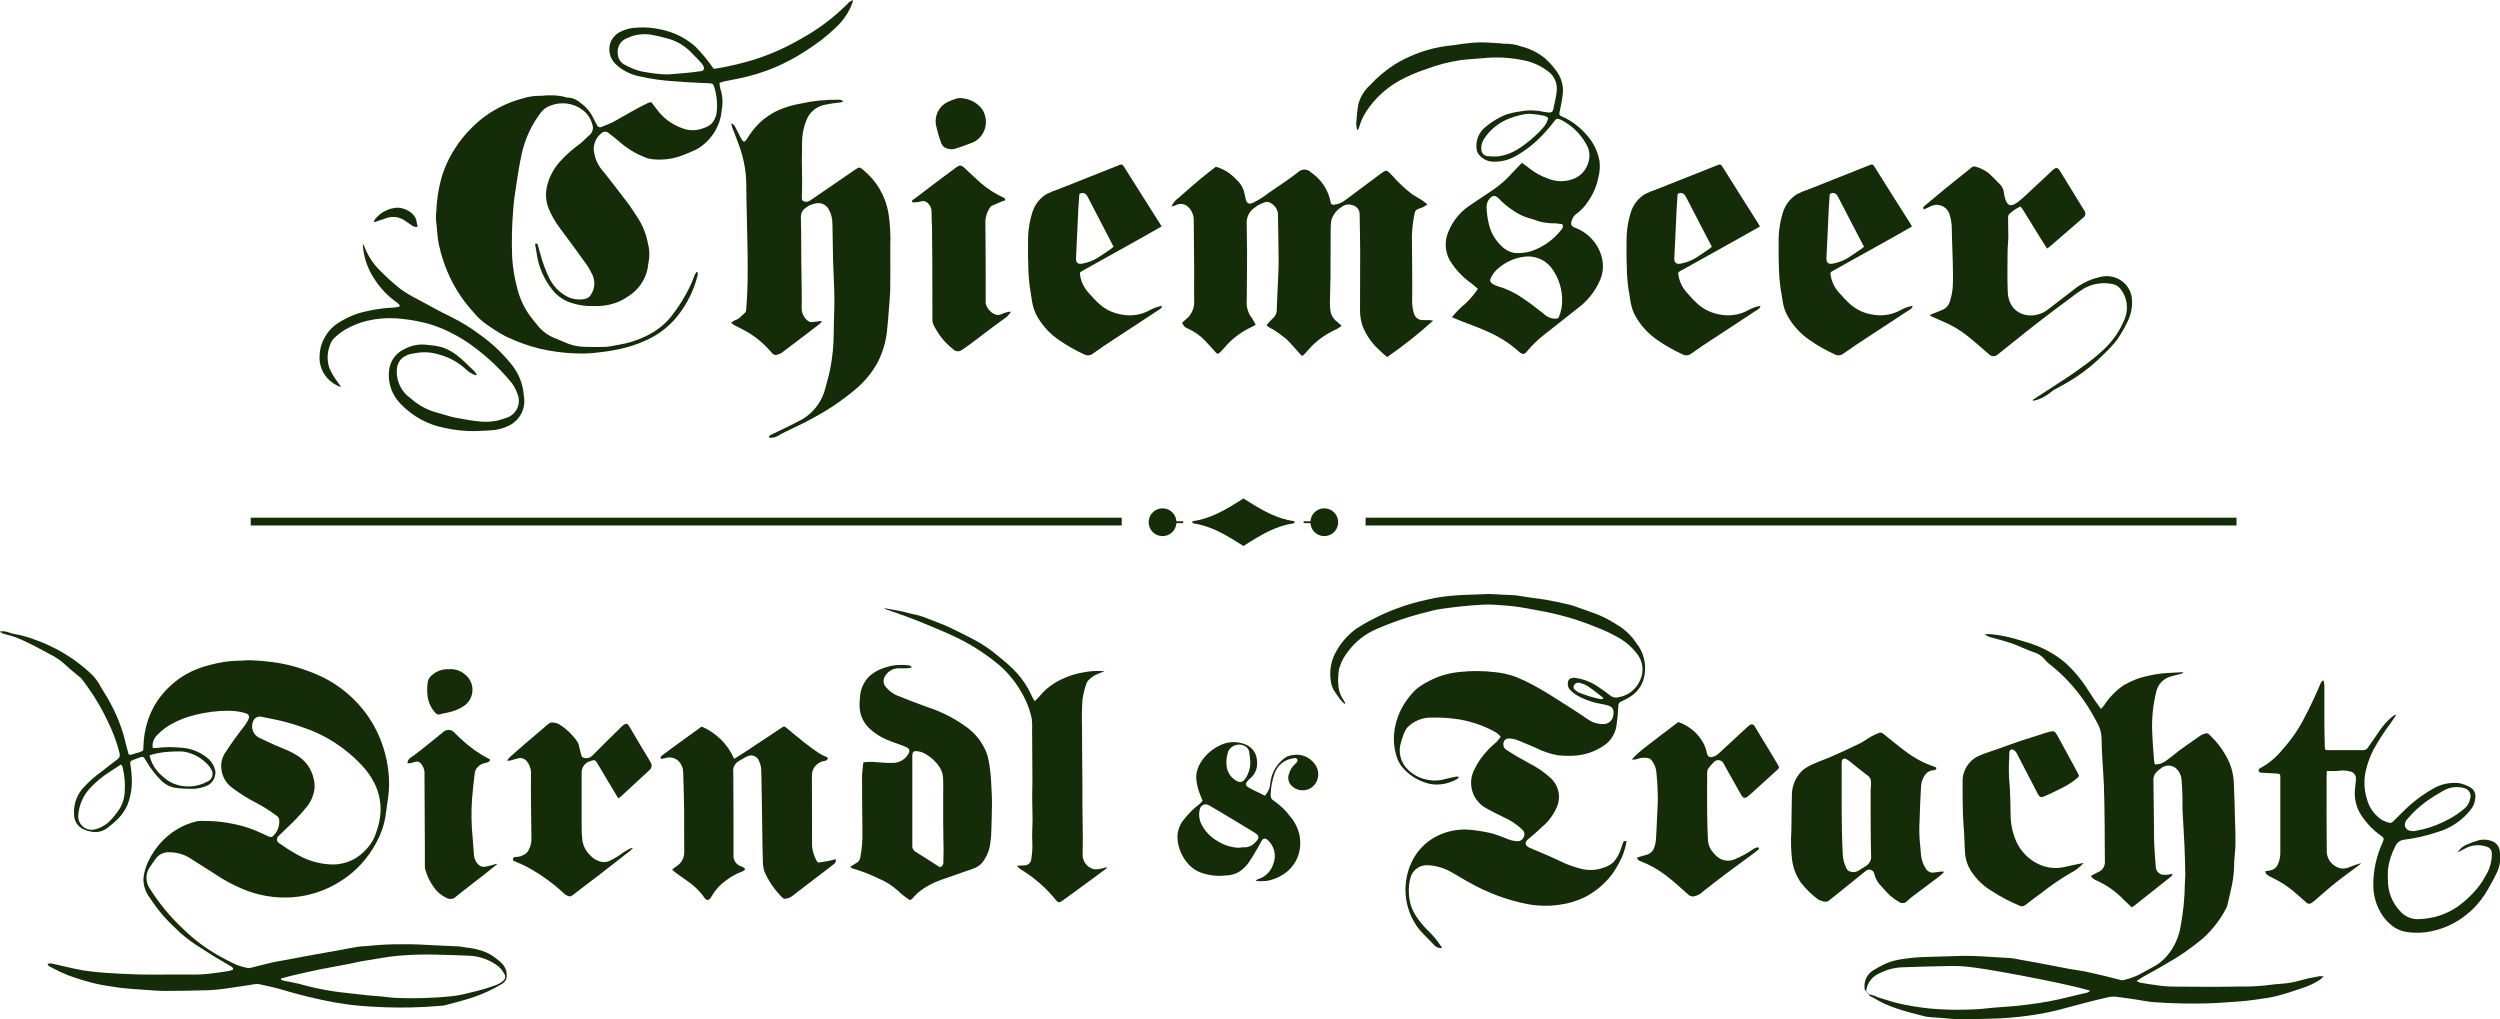 <?xml version="1.0" encoding="UTF-8"?>
<svg id="Ebene_1" xmlns="http://www.w3.org/2000/svg" version="1.1" viewBox="0 0 332.64 135.62">
  <!-- Generator: Adobe Illustrator 29.6.1, SVG Export Plug-In . SVG Version: 2.1.1 Build 9)  -->
  <defs>
    <style>
      .st0, .st1 {
        fill: #142d08;
      }

      .st1 {
        fill-rule: evenodd;
      }
    </style>
  </defs>
  <g id="Gruppe_80">
    <g id="Gruppe_3">
      <path id="Pfad_29" class="st0" d="M89.45,115.73c.18.15.32.29.47.4.48.35.97.68,1.45,1.03.81.54,1.54,1.21,2.14,1.98.09.12.17.26.27.38.11.2.37.28.57.16.07-.04.13-.1.16-.16.12-.15.22-.31.31-.48.47-.77,1.11-1.44,1.86-1.95.61-.47,1.29-.84,2.01-1.1.08-.03.16-.06.24-.11.26-.17.26-.3,0-.46-.07-.05-.15-.09-.24-.12-.72-.19-1.19-.89-1.09-1.63,0-3.62,0-7.23-.03-10.85-.12-.65.21-1.29.79-1.59.36-.18.68-.43,1.04-.57.53-.3,1.21-.11,1.51.42.04.06.06.13.09.2.16.33.25.68.28,1.04.05.88.04,1.78.06,2.66.02,1.27.04,2.55.06,3.82.02.9.03,1.81.04,2.71.02,1.15.03,2.3.08,3.45.02.38.1.76.24,1.12.57,1.26,1.36,2.39,2.35,3.36.09.1.22.16.36.15.33-.04.64-.15.91-.34.54-.44,1.11-.85,1.66-1.28,1.29-.98,2.58-1.96,3.86-2.95.25-.14.37-.43.3-.71-.35.09-.68.19-1.01.25-.37.08-.75.12-1.13.19-.16.05-.33-.04-.39-.19-.34-.61-.55-1.28-.62-1.97,0-3.16,0-6.33-.02-9.48,0-.5.2-.97.57-1.3.29-.31.67-.51,1.09-.56.23-.04.5-.1.42-.48-.37-.14-.72-.3-1.06-.5-.71-.47-1.4-.98-2.07-1.51-.77-.6-1.51-1.24-2.26-1.85-.38-.31-.39-.31-.8-.03-1.64,1.08-3.28,2.17-4.92,3.26-.41.27-.84.53-1.32.83-.83-1.93-2.38-3.47-4.32-4.3-1.35.98-2.68,1.94-4,2.9-.42.31-.84.63-1.26.94-.15.11-.3.24-.13.47.17-.04.34-.08.51-.1.69-.25,1.46-.04,1.93.52.29.35.46.79.49,1.24.05,1.71.11,3.42.13,5.12.02,1.84-.02,3.67.01,5.51.05.8-.34,1.56-1.02,1.98-.2.13-.38.3-.61.48"/>
      <path id="Pfad_30" class="st0" d="M146.95,89.31c-.85-.08-1.71-.04-2.55.11-1.1.16-2.18.49-3.18.98-1.13.52-2.13,1.29-2.91,2.25-.2.23-.42.44-.64.64-.12-.18-.23-.37-.33-.57-.66-1.51-1.62-2.86-2.83-3.97-.64-.61-1.33-1.17-2.03-1.73-.83-.68-1.72-1.28-2.67-1.8-.81-.43-1.63-.84-2.46-1.25-.57-.29-1.15-.57-1.74-.82-.66-.28-1.34-.49-1.99-.77-.73-.32-1.5-.55-2.29-.7-.44-.09-.87-.24-1.31-.33-.73-.15-1.47-.27-2.2-.4-.06,0-.13.02-.19.04.97.34,1.91.65,2.83.99.85.31,1.69.63,2.52.98,1.33.55,2.67,1.1,3.97,1.71,2.05.96,3.98,2.17,5.74,3.61.59.47,1.13.99,1.61,1.56,1.02,1.17,1.84,2.51,2.43,3.95.24.6.42,1.21.55,1.84.06.48.08.97.05,1.46.02,2.29.04,4.58.04,6.86,0,.77-.04,1.53-.03,2.3,0,.92.05,1.84.05,2.76,0,.98-.09,1.96-.04,2.93.05.76,0,1.53-.12,2.28,0,.52-.42.93-.94.93-.04,0-.07,0-.11,0-.25.01-.51.02-.76.03-.02.04-.03.07-.05.1.12.13.25.25.39.36,1.78,1.07,3.37,2.44,4.68,4.05.35.45.5.46.95.14,1.49-1.09,2.98-2.18,4.47-3.27.5-.37.99-.75,1.49-1.11-.12-.04-.25-.04-.37,0-.44.16-.91.23-1.38.21-.9-.19-1.55-.99-1.55-1.91.01-.73.03-1.46.03-2.19-.02-1.51-.04-3.02-.06-4.53,0-1.09,0-2.16,0-3.25-.01-2.34-.06-4.68-.05-7.02-.05-1.25-.02-2.51.07-3.76.11-.74.3-1.46.56-2.16.05-.11.11-.21.2-.3.37-.4.83-.71,1.33-.9.26-.09.51-.2.77-.3"/>
      <path id="Pfad_31" class="st0" d="M234.05,112.91c-.02-.05-.04-.11-.06-.16-.14,0-.28.02-.42.06-.14.07-.27.15-.4.24-.74.52-1.54.95-2.38,1.29-.82.35-1.78.17-2.42-.45-.15-.14-.29-.3-.42-.46-.38-.41-.62-.93-.69-1.49-.06-1.22-.1-2.44-.11-3.65-.02-1.82-.01-3.65,0-5.48-.01-.17.03-.35.11-.5.22-.31.47-.6.74-.87.28-.34.78-.4,1.12-.12.11.09.2.21.25.34.15.26.28.52.43.78.62,1.11,1.24,2.22,1.87,3.32.29.49.52.52.96.15.15-.12.3-.25.44-.38,1.08-.98,2.17-1.97,3.25-2.95.48-.43.48-.42.15-.97-.4-.66-.78-1.32-1.18-1.97-.6-1-1.21-2-1.82-3-.19-.31-.4-.34-.7-.14-.09.06-.17.13-.24.2-1.29,1.19-2.58,2.39-3.88,3.59-.14.13-.3.23-.47.31-.68.29-.95.18-1.1-.53-.13-.63-.4-1.22-.77-1.74-.74-1.05-1.79-1.84-3-2.26-.71.53-1.43,1.07-2.13,1.61s-1.4,1.06-2.08,1.6c-.71.52-1.37,1.11-1.97,1.76.2.05.41.04.61-.02.42-.17.88-.23,1.33-.18.28-.01.55.12.71.36.35.44.56.98.61,1.54.02.47.1.94.12,1.4.04.76.07,1.54.07,2.29,0,.71-.06,1.43-.09,2.14-.05,1.06-.09,2.12-.16,3.19-.03.31-.09.62-.2.92-.13.52-.54.93-1.06,1.06-.41.1-.82.24-1.23.36,0,.33.24.4.47.5,1.19.46,2.3,1.09,3.32,1.86,1.05.79,2.02,1.7,3.01,2.58.2.19.48.27.75.23.48-.1.92-.35,1.26-.7.98-.75,1.95-1.53,2.94-2.27,1.34-1,2.7-1.98,4.04-2.98.15-.11.28-.24.41-.37"/>
      <path id="Pfad_32" class="st0" d="M82.28,106.22c.19-.13.37-.27.54-.43.45-.4.89-.82,1.34-1.24.75-.69,1.49-1.36,2.23-2.06.32-.24.41-.69.19-1.03-.07-.14-.15-.28-.23-.41-.4-.68-.81-1.34-1.21-2.01-.48-.81-.95-1.62-1.43-2.43-.22-.36-.43-.4-.76-.14-.07.05-.14.11-.2.17-1.31,1.29-2.64,2.58-3.94,3.9-.28.3-.7.41-1.09.29-.18,0-.33-.14-.36-.31-.07-.3-.16-.6-.24-.9-.04-.31-.13-.61-.27-.89-.64-.94-1.46-1.73-2.42-2.34-.33-.2-.72-.28-1.11-.25-.21.03-.41.24-.6.38-.1.07-.18.16-.27.24-.89.76-1.78,1.51-2.67,2.27-.65.56-1.29,1.12-1.93,1.69-.13.13-.24.27-.35.42.02.03.04.07.06.1.18-.03.36-.06.54-.1.26-.07.5-.16.76-.22.47-.15.97.01,1.27.4.33.42.51.93.52,1.45,0,1.28-.02,2.55,0,3.82.01,1.69.03,3.38.06,5.08,0,.47-.12.93-.33,1.35-.13.31-.37.56-.67.7-.31.2-.67.3-1.04.3-.18-.01-.39.03-.42.29s.19.27.33.33c.41.2.84.34,1.24.55,1.83.95,3.52,2.13,5.04,3.52.13.14.28.27.44.37.4.2.54.3.94-.01,1.07-.84,2.16-1.64,3.24-2.47,1.46-1.13,2.91-2.27,4.37-3.4.1-.08.19-.19.36-.37-.12,0-.23.03-.35.06-.32.18-.65.34-.95.55-.58.45-1.2.83-1.87,1.13-.31.12-.64.16-.97.11-.62-.12-1.18-.45-1.59-.93-.53-.51-.88-1.19-.99-1.92-.07-.58-.1-1.17-.1-1.76,0-2.36,0-4.72,0-7.07-.1-.82.44-1.58,1.25-1.76.45-.16.56-.13.82.29.53.88,1.05,1.77,1.58,2.66.39.66.79,1.31,1.23,2.04"/>
      <path id="Pfad_33" class="st0" d="M277.22,114.81c-.85.19-1.61.34-2.37.51-1.24.32-2.55.19-3.7-.39-1.28-.63-2.3-1.69-2.88-2.98-.5-1.14-.75-2.37-.75-3.61-.01-1.18-.04-2.37-.1-3.55-.15-1.4-.17-2.81-.07-4.21.01-.14,0-.29,0-.42.04-.42.29-.57.63-.34.18.13.32.31.41.51.91,1.74,1.82,3.49,2.72,5.24.29.55.43.6.99.35.66-.29,1.3-.59,1.94-.92.81-.37,1.57-.84,2.26-1.4.37-.33.38-.32.14-.78-.2-.39-.41-.77-.62-1.15-.7-1.28-1.4-2.57-2.1-3.85-.29-.53-.46-.61-1.05-.45-.49.13-.96.3-1.44.45-.68.21-1.36.42-2.03.64-.62.21-1.24.43-1.87.65-.57.21-1.15.42-1.72.62-.76.28-1.56.49-2.3.84-1.35.59-2.21,1.94-2.17,3.42-.02,1.45,0,2.9.04,4.35.02.85.11,1.7.16,2.55s.07,1.7.11,2.56c.08,1.05.46,2.05,1.11,2.88.66.9,1.5,1.66,2.46,2.23,1.18.77,2.42,1.43,3.73,1.96.24.12.52.08.72-.09.72-.56,1.44-1.11,2.18-1.64,1.23-.97,2.53-1.86,3.88-2.65.65-.32,1.23-.77,1.71-1.32"/>
      <path id="Pfad_34" class="st0" d="M66.13,115.03s-.05-.06-.07-.1c-.13.04-.26.07-.39.12-.31.1-.63.18-.96.24-.34.1-.71.03-.99-.18-.37-.33-.6-.79-.65-1.28-.06-.75-.1-1.49-.17-2.24-.18-1.77-.22-3.55-.09-5.32.1-1.16.22-2.32.37-3.48.04-.24.15-.46.3-.64.28-.34.68-.57,1.12-.64.25-.05.53-.09.61-.46-.44-.24-.89-.46-1.31-.73-1.24-.8-2.38-1.74-3.4-2.81-.37-.45-1.03-.52-1.48-.15-.01,0-.02.02-.03.03-1.01.81-2,1.62-3.01,2.43-.44.35-.9.66-1.34.99-.28.16-.44.47-.41.78.16-.03.31-.04.46-.07.19-.04.37-.1.55-.16.27-.09.57,0,.74.22.38.42.56.98.5,1.54.02,3.16.03,6.32.05,9.48v2.62c0,.16,0,.31.05.46.24.86.63,1.67,1.15,2.39.42.6,1,1.09,1.67,1.4.4.23.91.18,1.24-.14,1.27-1.04,2.58-2.02,3.87-3.03.54-.42,1.08-.86,1.62-1.3"/>
      <path id="Pfad_35" class="st0" d="M59.81,89.04c-.87-.06-1.73.24-2.37.82-.3.24-.5.59-.54.98-.08.62-.08,1.25,0,1.86.12.81.49,1.57,1.05,2.17.16.2.43.26.66.16.32-.12.68-.14,1.01-.23.82-.16,1.6-.5,2.28-.99,1.12-.91,1.29-2.56.38-3.68-.17-.2-.36-.38-.58-.53-.55-.4-1.22-.6-1.89-.56"/>
      <path id="Pfad_36" class="st1" d="M248.62,132.27c-.11-.14-.22-.29-.32-.43v.02c.09.14.2.28.3.42h.01Z"/>
      <path id="Pfad_37" class="st0" d="M248.32,131.85c.1.14.21.29.32.43.09.33.42.33.64.48.96.6,1.99,1.07,3.07,1.42,1.18.4,2.4.7,3.61,1.02.32.08.64.13.97.15.42.03.83.04,1.25.08.93.07,1.87.19,2.8.2,1.2.01,2.41-.07,3.61-.08,1.83-.03,3.65-.17,5.46-.43,1.34-.19,2.67-.44,3.99-.78,1.06-.27,2.12-.57,3.18-.85,1.04-.27,2.08-.53,3.13-.77.33-.09.68-.13,1.03-.12.96.11,1.92.26,2.88.4.76.11,1.51.28,2.26.34,1.36.1,2.72.16,4.08.18,1.78.03,3.55,0,5.33-.13,1.39-.1,2.78-.16,4.16-.38.93-.14,1.87-.24,2.78-.47,1.19-.3,2.37-.7,3.54-1.1.81-.26,1.59-.63,2.3-1.1.16-.13.32-.28.47-.43-.16-.02-.32-.03-.49-.03-.53.09-1.06.19-1.58.3-.8.19-1.58.45-2.39.58-.87.15-1.77.14-2.64.28-1.31.17-2.63.24-3.96.22-2.73.06-5.46.04-8.18.02-.77,0-1.54-.02-2.3-.1-.96-.11-1.92-.28-2.88-.43-.17-.06-.32-.13-.47-.22.36-.24.61-.42.88-.57.98-.56,1.99-1.08,2.96-1.67,1.77-.98,3.44-2.14,4.99-3.44,1.28-1.16,2.34-2.54,3.12-4.07.04-.08.08-.16.1-.25.21-.9.43-1.79.62-2.7.19-.91.29-1.83.3-2.75.02-.92.16-1.83.18-2.76.02-1.1-.02-2.19-.06-3.29-.04-1.6-.08-3.2-.15-4.8-.03-.91-.21-1.8-.55-2.65-.63-1.46-1.57-2.77-2.74-3.85-.1-.11-.25-.17-.4-.17-.25.05-.49.15-.71.28-.3.18-.57.4-.86.6-.67.47-1.35.93-2.01,1.42-.62.46-1.19.97-1.82,1.41-.42.3-.92.46-1.43.44-.04-.14-.07-.28-.09-.43-.1-1.34-.22-2.67-.26-4.02-.07-1.76.12-3.51.54-5.22.21-.96.92-1.72,1.85-2.01.38-.13.77-.2,1.16-.3.21-.06.41-.12.62-.19-.06-.07-.15-.1-.24-.1-.66.04-1.32.08-1.98.11-1.08.07-2.14.26-3.18.54-.29.07-.57.15-.84.26-.6.23-1.18.51-1.74.83-1.03.71-1.92,1.63-2.6,2.68-.12.16-.26.31-.4.46-.33-.45-.63-.84-.9-1.24-.51-.75-.96-1.54-1.5-2.26-.7-.98-1.51-1.88-2.4-2.68-1.1-.92-2.34-1.66-3.67-2.19-.8-.33-1.63-.56-2.46-.81-1.16-.36-2.36-.61-3.57-.75-.33-.02-.67-.02-1.01,0,.24.17.5.31.78.39.5.14,1.01.27,1.51.41.38.1.76.22,1.14.35.3.09.6.2.88.32.76.3,1.5.67,2.27.92.6.18,1.13.54,1.51,1.04.13.16.28.31.44.44,1.48,1.14,2.81,2.47,3.96,3.94.94,1.21,1.76,2.51,2.46,3.87.39.64.61,1.37.64,2.13,0,.92.05,1.85.1,2.77.06,1.18.17,2.36.21,3.55.06,1.76.08,3.52.1,5.28.02,1.6,0,3.2.03,4.8.05.63-.32,1.21-.91,1.44-.33.15-.63.33-.96.51.16.27.42.48.72.58.44.21.87.43,1.29.68.9.55,1.72,1.21,2.44,1.97.31.31.64.62.98.94.09-.04.17-.09.26-.14,1.68-1.33,3.37-2.66,5.04-4,.07-.05.08-.16.15-.31-.19.03-.3.06-.42.07-.32.07-.65.08-.97.04-.5-.12-.84-.57-.85-1.07-.07-.93-.16-1.87-.2-2.81-.04-.86-.03-1.73-.04-2.6-.03-1.97-.05-3.94-.07-5.9-.06-.42.06-.85.32-1.19.25-.26.53-.5.84-.7.59-.38,1.36-.32,1.88.15.41.39.66.92.7,1.48.08.81.1,1.64.12,2.45.02.49-.02.98,0,1.47.08,1.63.2,3.27.27,4.9.06,1.29.08,2.57.11,3.86,0,.36-.06.73-.06,1.09-.02,1.93-.21,3.86-.57,5.76-.23,1.43-.85,2.78-1.79,3.89-.44.52-.96.97-1.55,1.32-.76.43-1.52.83-2.28,1.25-.66.31-1.36.54-2.08.69-.07.02-.14.01-.2-.01-.66-.16-1.31-.34-1.97-.5-.93-.22-1.86-.45-2.79-.64-.72-.15-1.45-.23-2.17-.36-1.18-.22-2.35-.46-3.53-.68-1.32-.25-2.63-.48-3.95-.72-.12-.02-.24-.03-.36-.04-1.34-.08-2.68-.17-4.02-.24-.76-.04-1.53-.06-2.3-.05-1.57.03-3.13.11-4.7.14-1.1.02-2.19.11-3.27.28-.75.09-1.49.29-2.19.57-.6.27-1.19.58-1.74.93-.8.49-1.25,1.39-1.16,2.32,0,.18.01.35.21.44M248.61,132.29c-.1-.14-.21-.28-.31-.42.12-1.1.86-2.04,1.89-2.42.94-.47,1.97-.72,3.02-.75,1.97-.07,3.93-.12,5.89-.16.92-.03,1.85,0,2.77.1,1.42.16,2.83.39,4.23.64,1.93.34,3.87.71,5.79,1.1,1.24.24,2.48.52,3.72.8.63.14,1.25.3,1.87.46.18.04.35.1.63.19-.11.09-.24.17-.37.24-.32.09-.65.15-.97.22-.95.23-1.89.47-2.84.68-.82.18-1.66.35-2.49.47-1,.15-2,.28-3,.39-1.07.1-2.15.16-3.22.25-.51.04-1.04.12-1.55.16-.72.05-1.43.1-2.14.1-1.55.04-3.11,0-4.66-.14-1.38-.14-2.76-.36-4.12-.66-.98-.22-1.94-.57-2.91-.85-.38-.2-.8-.33-1.23-.4"/>
      <path id="Pfad_38" class="st0" d="M121.26,88.84s0-.09.02-.14c-.11-.08-.23-.14-.36-.17-.48-.06-.97-.07-1.45-.05-.57.04-1.14.15-1.68.33-.74.21-1.42.58-2.01,1.07-.74.68-1.21,1.6-1.33,2.6-.05.45-.07.9-.08,1.35-.02,1.29.56,2.52,1.58,3.33.55.48,1.18.87,1.84,1.17.4.19.83.34,1.26.5.52.2,1.05.35,1.56.59.43.19.48.5.25.9-.39.68-1.1,1.13-1.88,1.18-.71.03-1.43,0-2.14-.07-.65-.09-1.32-.08-1.97.01-.06.67-.17,1.34-.17,2.01,0,2.41.03,4.82.05,7.22.02,1.13-.06,2.26-.27,3.37-.04.35-.25.66-.57.81-.25.13-.48.31-.78.5.08.07.17.13.26.19,1.19.34,2.34.78,3.46,1.33.97.39,1.86.95,2.63,1.65.41.4.86.76,1.33,1.09.29.21.37.18.62-.09.23-.26.47-.52.72-.75.91-.74,1.94-1.31,3.05-1.69,1.43-.49,2.86-1,4.29-1.5.45-.15.85-.41,1.17-.76.61-.76,1-1.69,1.11-2.66.09-.6.14-1.21.14-1.82.04-1.18.07-2.36.08-3.54,0-.64-.03-1.29-.07-1.92-.02-.56-.06-1.11-.1-1.66-.04-.43-.08-.86-.15-1.29-.06-.5-.16-1-.3-1.48-.52-1.49-1.48-2.79-2.77-3.71-1.58-1.15-3.33-2.05-5.19-2.65-1.34-.48-2.68-.99-4-1.53-.55-.22-1.04-.57-1.43-1.03-.41-.36-.53-.95-.29-1.44.36-.72,1.1-1.18,1.9-1.17.37,0,.73.02,1.1,0,.19-.01.37-.04.55-.07M125.08,115.4c-.71-.45-1.43-.9-2.14-1.36-.37-.24-.74-.48-1.11-.7-.3-.16-.47-.48-.44-.81.01-3.95,0-7.89,0-11.85,0-.12,0-.25.02-.37.05-.22.18-.4.43-.37.33.01.65.08.96.2.9.44,1.66,1.1,2.22,1.93.3.47.46,1.02.47,1.58.03.58.01,1.18.01,1.76,0,1.4-.01,2.79,0,4.19,0,1.2.04,2.4.05,3.6,0,.52-.03,1.04-.03,1.56.02.29-.16.55-.44.62"/>
      <path id="Pfad_39" class="st0" d="M258.61,116.06s-.03-.07-.05-.11c-.38.02-.76.07-1.14.13-.48.11-.97-.11-1.2-.54-.35-.54-.56-1.17-.62-1.81-.05-.45-.06-.9-.12-1.34-.11-1.04-.14-2.09-.07-3.13.04-1.51.11-3.02.19-4.53.05-1.04.58-2.21,1.69-2.25.15,0,.36-.04.36-.33-.06-.04-.13-.08-.2-.11-.51-.17-1.01-.37-1.5-.59-.73-.36-1.44-.78-2.11-1.25-1.09-.8-2.14-1.67-3.2-2.52-.18-.14-.35-.26-.57-.18-.37.14-.74.3-1.09.49-.52.29-.98.66-1.51.92-1.21.6-2.45,1.16-3.69,1.71-.78.35-1.59.62-2.36.97-.55.21-1.06.5-1.53.86-.96.88-1.5,2.14-1.47,3.44-.04,1.57-.04,3.13-.07,4.7-.09,1.28-.05,2.57.1,3.84.15,1.13.58,2.2,1.25,3.11.6.75,1.29,1.42,2.05,2.01.13.11.28.2.45.26.47.19.93.31,1.34-.14.1-.09.21-.18.33-.26,1.45-1.16,2.9-2.34,4.35-3.5.27-.27.71-.27.98,0,.1.1.16.23.19.36.11.48.32.92.63,1.31.48.55.97,1.11,1.5,1.61.37.32.77.6,1.19.84.32.21.74.17,1.01-.1.24-.21.46-.43.71-.62,1.18-.89,2.37-1.78,3.55-2.66.24-.18.44-.38.66-.58M248.9,104.78v3.14c.01,1.97,0,3.94.06,5.92.06.57-.22,1.11-.71,1.4-.34.22-.68.42-1.02.64-.39.21-.86.21-1.25,0-.15-.09-.26-.23-.32-.39-.29-.58-.45-1.21-.47-1.85-.21-4.01-.13-8.02-.14-12.03v-.21c.02-.4.28-.57.64-.39.24.14.46.31.67.49.68.54,1.35,1.1,2.05,1.62.37.21.58.62.53,1.05-.01.21-.01.42,0,.62h-.04Z"/>
      <path id="Pfad_40" class="st0" d="M66.66,128.05c-.45-.39-.92-.75-1.42-1.06-.33-.18-.69-.34-1.05-.46-.71-.23-1.44-.39-2.19-.46-.29-.06-.58-.11-.87-.14-1.13-.06-2.27-.12-3.4-.16-1.34-.06-2.69-.16-4.03-.13-1.43-.02-2.86.04-4.28.18-.56.08-1.15.06-1.72.14-.75.11-1.5.28-2.25.41-1.51.27-3.02.53-4.52.81-.94.17-1.88.36-2.82.53-.63.12-1.27.21-1.89.35-.95.22-1.89.48-2.84.71-.13.04-.27.05-.41.03-.51-.1-1.02-.24-1.5-.43-.7-.3-1.38-.68-2.06-1.04-1.84-1-3.53-2.25-5.03-3.72-1.71-1.59-3.2-3.4-4.45-5.38-.59-.86-.59-1.99,0-2.85.24-.39.53-.74.78-1.11.41-.58,1.09-.91,1.8-.87,1-.01,1.99.27,2.83.82,1.21.76,2.41,1.53,3.61,2.3,1.02.67,2.1,1.24,3.23,1.72,2.12.92,4.43,1.31,6.73,1.15,2.34-.18,4.6-.95,6.56-2.24,1.94-1.26,3.53-3,4.61-5.05.6-1.09,1.01-2.26,1.21-3.49.12-.82.22-1.65.35-2.47.16-1.12.17-2.25.05-3.38-.11-1.09-.33-2.17-.66-3.21-.57-1.84-1.47-3.55-2.66-5.06-.92-1.16-2-2.19-3.21-3.05-.84-.62-1.75-1.14-2.7-1.56-1.05-.47-2.12-.86-3.23-1.18-1.01-.28-2.03-.49-3.07-.62-.91-.12-1.84-.19-2.76-.23-.57-.03-1.15.07-1.72.06-1.26.03-2.51.22-3.72.56-1.15.27-2.26.7-3.28,1.29-1.16.68-2.19,1.56-3.06,2.59-.85,1.02-1.5,2.19-1.92,3.44-.37,1.09-.57,2.23-.61,3.38-.03.83.06.68-.66.96-.02,0-.03.02-.05.02-.41.02-.76.36-1.25.25-.13-.48-.28-.96-.39-1.45-.41-1.77-1.04-3.47-1.89-5.08-.42-.84-.93-1.64-1.42-2.44-.28-.54-.62-1.04-1.03-1.5-.76-.75-1.57-1.43-2.44-2.05-1.6-1.15-3.35-2.06-5.2-2.72-.77-.31-1.57-.55-2.38-.72-.45-.06-.89-.16-1.32-.33-.36-.12-.74-.15-1.11-.08.18.15.4.27.63.33,1.02.23,2,.59,2.93,1.06,1.04.48,2.04,1.05,3.05,1.58.78.38,1.51.87,2.15,1.46.63.62,1.34,1.15,2.02,1.72.09.08.17.18.24.28.27.36.54.72.8,1.1,1,1.41,1.86,2.9,2.59,4.46.64,1.3,1.15,2.66,1.52,4.05.11.49.09.68-.3,1-.66.51-1.34,1-1.98,1.53-1,.7-1.91,1.52-2.71,2.44-.77.96-1.13,2.18-1.03,3.41.02.75.43,1.43,1.08,1.8.37.19.76.33,1.17.4.8.17,1.63-.03,2.26-.55.46-.35.89-.72,1.3-1.12.54-.54.98-1.18,1.29-1.88.44-1.14.64-2.35.58-3.57-.02-.6-.08-1.21-.19-1.8-.04-.41-.04-.44.33-.6.33-.15.69-.25,1.03-.38.19-.1.42-.03.52.15,0,0,0,.02.01.03.07.1.13.2.2.3.54.96,1.22,1.83,2,2.61.53.54,1.22.89,1.97,1,.69.09,1.38.13,2.08.12.77.01,1.53-.16,2.23-.5.64-.39,1-1.11.94-1.86-.12-.58-.41-1.12-.82-1.54-1.05-.96-2.4-1.52-3.81-1.58-1.09-.11-2.2-.09-3.29.05-.14,0-.28,0-.42-.03-.09-.66.16-1.31.65-1.75.58-.61,1.26-1.11,2-1.49.95-.52,1.97-.9,3.02-1.14,1.37-.35,2.77-.53,4.18-.55.43,0,.87.02,1.3.07.41.05.82.13,1.22.26.45.15.55.43.34.87-.14.28-.3.55-.49.8-.96,1.22-1.87,2.48-2.7,3.79-.27.47-.41,1-.41,1.54-.01,1.19.57,2.31,1.55,2.98.99.74,2.04,1.4,3.15,1.96.94.5,1.84,1.07,2.69,1.71.15.11.27.26.32.44.11.81-.17,1.62-.75,2.19-.16.2-.44.24-.66.11-.28-.13-.57-.26-.85-.39-1.15-.55-2.36-.97-3.6-1.23-1.39-.31-2.82-.46-4.25-.44-.26-.02-.52,0-.78.03-1.02.23-1.99.63-2.87,1.19-1.57,1-2.82,2.43-3.62,4.11-.36.71-.59,1.49-.67,2.28-.04.95.27,1.88.86,2.63.54.83,1.13,1.63,1.78,2.38.71.79,1.46,1.54,2.25,2.26.82.72,1.71,1.38,2.64,1.95.65.43,1.32.85,1.98,1.26.69.41,1.39.81,2.07,1.22.16.09.36.16.35.47-.17.07-.34.13-.51.17-.92.17-1.84.27-2.76.39-.67.07-1.35.11-2.03.1-1.14.01-2.27,0-3.41,0-1.26,0-2.51.02-3.77-.01-1.45-.04-2.9-.11-4.34-.21-1.04-.06-2.08-.17-3.11-.33-1.34-.24-2.66-.57-3.98-.87-.25-.07-.52-.08-.78-.02.04.2.19.36.38.42.75.41,1.52.78,2.31,1.1,1.16.43,2.34.79,3.54,1.09,1.03.26,2.09.38,3.13.55.46.07.93.11,1.4.15.62.06,1.25.1,1.87.14.99.06,1.98.17,2.97.17,1.93,0,3.86-.04,5.8-.1.78-.03,1.56-.1,2.33-.22,1.31-.18,2.62-.4,3.92-.59.16-.03.32-.03.47,0,.98.22,1.97.42,2.94.7,2.35.71,4.73,1.29,7.14,1.74,1.03.17,2.06.33,3.1.42,1.17.12,2.35.16,3.53.22,2.44.09,4.88.03,7.31-.18.23,0,.45-.03.67-.07.88-.22,1.75-.46,2.62-.71,1.77-.48,3.46-1.2,5.02-2.14.39-.21.64-.61.64-1.05.05-.71-.26-1.39-.81-1.84M15.65,108c-.27.34-.52.7-.82,1.01-.55.63-1.28,1.09-2.09,1.32-.94.3-1.95-.22-2.25-1.16-.07-.22-.1-.45-.08-.67.09-1.31.61-2.55,1.48-3.53.82-.9,1.76-1.69,2.8-2.33.45-.3.9-.59,1.41-.92.08.09.15.2.2.31.28,1.12.38,2.27.29,3.42-.06.93-.39,1.82-.95,2.56M20.31,100.38c.45-.13.92-.22,1.39-.28.86-.1,1.73-.14,2.59-.11,1.16.15,2.25.67,3.09,1.48.29.26.53.56.72.89.34.51.2,1.19-.3,1.53-.06.04-.13.08-.2.1-1.38.76-3.03.87-4.49.28-.58-.25-1.1-.6-1.55-1.04-.84-.7-1.42-1.65-1.66-2.72.14-.05.28-.1.42-.14M37.11,111.19c.72-.71,1.47-1.39,2.18-2.11.53-.54,1.04-1.13,1.52-1.72.61-.74.98-1.66,1.05-2.62.01-.38-.03-.76-.13-1.14-.29-1.34-1.14-2.5-2.34-3.17-1.17-.71-2.48-1.09-3.69-1.7-.4-.2-.81-.38-1.22-.57-.84-.42-1.18-1.44-.76-2.28.01-.03.03-.05.04-.08.21-.35.63-.52,1.03-.43,1.07.23,2.16.41,3.22.7,1.13.3,2.24.67,3.33,1.09,1.1.44,2.15.98,3.15,1.62,1.29.83,2.48,1.81,3.53,2.92.7.71,1.29,1.52,1.74,2.4.57,1.08.87,2.29.88,3.51v.32c-.04.96-.24,1.9-.58,2.8-.23.81-.65,1.55-1.23,2.16-1.11,1.33-2.74,2.11-4.47,2.14-1.57-.02-3.11-.41-4.5-1.15-.92-.49-1.8-1.04-2.65-1.65-.3-.14-.44-.49-.3-.79.04-.1.11-.18.2-.25M67,130.47c-.29.25-.62.45-.97.58-1.01.38-2.04.69-3.1.93-.9.25-1.82.44-2.75.57-2.48.25-4.98.33-7.47.23-.66-.02-1.32-.14-1.98-.2-.61-.06-1.22-.08-1.82-.15-.81-.08-1.62-.18-2.44-.27-.88-.11-1.77-.19-2.64-.35-1.17-.19-2.32-.44-3.46-.75-.84-.26-1.73-.38-2.6-.57-.12-.03-.25-.07-.37-.12,0-.06,0-.11,0-.17.41-.11.82-.24,1.23-.34,1.31-.3,2.61-.61,3.93-.88,1.28-.26,2.57-.47,3.85-.72.65-.12,1.28-.3,1.94-.4,1.49-.21,2.97-.54,4.48-.68,2-.18,4.01-.22,6.01-.14,1.15.03,2.3.06,3.45.12,1.47.03,2.9.54,4.06,1.45.32.29.58.64.78,1.03.16.27.1.62-.15.81"/>
      <path id="Pfad_41" class="st0" d="M174.92,101.64c-.67-.93-1.82-1.39-2.95-1.17-.35.04-.68.16-.97.34-1.12.8-1.84,2.04-1.98,3.41-.04.62-.3,1.2-.73,1.65l-1.05-.52c-.37-.19-.75-.36-1.11-.57-.41-.24-.45-.48-.14-.85.09-.11.18-.21.29-.3.73-.57,1.1-1.49.97-2.41-.03-.99-.67-1.87-1.61-2.2-1.14-.44-2.41-.36-3.48.24-.99.49-1.82,1.25-2.4,2.19-.37.57-.58,1.24-.6,1.92.03.83.22,1.65.55,2.42.1.26.21.52.3.75-.13.16-.27.31-.42.45-.74.56-1.41,1.21-1.97,1.94-.59.65-.93,1.49-.95,2.37.01,1.23.44,2.43,1.22,3.39.51.67,1.2,1.18,2,1.45,1,.35,2.08.47,3.13.35.68,0,1.36-.18,1.94-.55.39-.28.75-.61,1.06-.99.49-.68.9-1.41,1.33-2.13.19-.31.33-.65.53-.96.09-.23.36-.34.59-.25.04.02.08.04.11.07.97.8,1.31,2.14.83,3.3-.3.97-1.07,1.72-2.05,2-.08.02-.13.11-.29.25.47.03.93.02,1.4-.01.85-.13,1.66-.45,2.37-.94,1.35-.89,2.16-2.4,2.17-4.02.02-1.32-.46-2.61-1.33-3.61-.61-.83-1.36-1.54-2.21-2.12-.28-.16-.44-.47-.4-.79.02-.99.21-1.97.55-2.9.36-.98,1.21-1.7,2.24-1.9.26-.05.62-.18.76.12.12.25-.17.46-.35.64-.36.34-.62.76-.75,1.23-.27.65-.04,1.4.54,1.79.89.7,2.19.55,2.89-.35.01-.01.02-.03.03-.04.59-.81.56-1.91-.06-2.69M163.4,100.01c.37-.81,1.33-1.16,2.14-.79.12.06.24.13.35.22.16.16.27.36.32.58.08.44.1.9.15,1.35.02.54-.09,1.08-.31,1.58-.07.18-.15.35-.25.51-.46.7-.85.76-1.51.29-.64-.44-1.04-1.15-1.09-1.93-.06-.61.01-1.22.21-1.8M167.06,112.04c-.4.48-1,.74-1.62.7-.18,0-.36.01-.53.06-1.05-.02-2.07-.34-2.95-.91-.91-.53-1.65-1.31-2.12-2.26-.29-.6-.36-1.28-.2-1.93.07-.44.49-.74.93-.66.12.02.23.07.33.13,1.09.63,2.16,1.28,3.24,1.92.92.56,1.85,1.13,2.78,1.69.64.38.7.75.13,1.26"/>
      <path id="Pfad_42" class="st0" d="M217.9,85.84c-.71-1.17-1.7-2.13-2.89-2.8-.76-.49-1.56-.91-2.39-1.26-.82-.3-1.62-.6-2.44-.88-.45-.18-.92-.33-1.38-.45-1.03-.24-2.07-.47-3.11-.65-1.13-.19-2.28-.29-3.41-.5-1.02-.19-2.05-.12-3.08-.22-.68-.05-1.36-.06-2.04-.01-1.36.05-2.72.08-4.07.2-1,.09-2,.24-2.98.47-1.44.3-2.86.7-4.24,1.22-1.18.43-2.32.94-3.43,1.54-.7.35-1.37.75-2.02,1.18-1.22.9-2.2,2.07-2.86,3.43-.48,1.03-.66,2.18-.51,3.31.03.52.19,1.03.46,1.48.27.38.52.78.81,1.16.18.21.37.4.57.59.04-.03.08-.06.12-.09-.13-.22-.25-.44-.4-.66-.27-.45-.44-.95-.51-1.47-.08-.72-.07-1.45.03-2.17.01-.14.04-.27.09-.4.25-.84.67-1.61,1.23-2.29.95-1.24,2.2-2.22,3.64-2.84,2.23-.98,4.55-1.76,6.93-2.33.43-.11.84-.24,1.27-.31,1.05-.16,2.1-.3,3.16-.41.91-.1,1.84-.16,2.75-.22.54-.03,1.08-.03,1.61,0,.99.07,1.98.13,2.96.26,1.03.14,2.05.35,3.08.54,2.56.45,5.06,1.17,7.46,2.16,1.16.43,2.28.96,3.34,1.6.92.57,1.72,1.32,2.34,2.21.66,1,.74,2.27.21,3.34-.51,1.15-1.56,1.98-2.8,2.19-.43.13-.89.02-1.23-.28-.46-.37-.94-.72-1.44-1.04-.94-.67-2.03-1.1-3.17-1.25-.39-.05-.81.11-.88.38-.15.38-.09.82.16,1.14.23.26.49.49.78.69.88.54,1.85.92,2.86,1.15.42.1.86.15,1.28.26.8.2,1.03.56.9,1.35-.07.71-.7,1.24-1.41,1.18-.73,0-1.45-.24-2.04-.67-1.09-.77-2.23-1.47-3.36-2.2-.6-.38-1.2-.77-1.81-1.14-.73-.44-1.46-.88-2.21-1.27-.67-.36-1.37-.68-2.07-.97-.93-.35-1.9-.57-2.89-.66-1.51-.18-3.04-.19-4.55-.03-1.47.12-2.89.53-4.19,1.22-.58.29-1.12.63-1.63,1.03-.47.42-.88.9-1.25,1.41-.87,1.16-1.44,2.52-1.68,3.96-.22,1.29-.1,2.62.33,3.86.18.51.46.97.83,1.37.75.83,1.7,1.46,2.76,1.83.49.18,1,.29,1.53.31,1.01.02,2.02-.24,2.89-.76.07-.04.12-.13.23-.25-.1-.03-.21-.05-.31-.06-.51.1-1.02.19-1.52.33-.68.21-1.4.26-2.11.15-1.06-.14-2.04-.61-2.82-1.35-1.02-.94-1.4-2.38-.96-3.7.06-.24.13-.47.22-.69.12-.44.31-.85.57-1.22.88-.92,2.11-1.42,3.38-1.36,1.17-.02,2.33.05,3.49.23,1.62.27,3.18.79,4.63,1.56.38.17.72.43.96.77-.15.21-.31.42-.48.61-.36.36-.77.66-1.11,1.03-.8.81-1.45,1.74-1.94,2.77-.91,1.83-.23,4.06,1.55,5.06.77.44,1.57.83,2.37,1.22.93.4,1.77.97,2.5,1.67.27.24.35.63.19.96-.13.35-.48.58-.85.57-.52-.03-1.03-.15-1.51-.38-.69-.24-1.36-.54-2.07-.71-.88-.2-1.77-.34-2.67-.43-1.55-.15-3.12.15-4.51.86-1.5.77-2.7,2.04-3.38,3.59-1.32,2.93-.89,6.36,1.13,8.87.61.69,1.29,1.32,1.92,2,.26.32.68.47,1.08.39-.12-.19-.25-.35-.36-.52-.41-.6-.88-1.16-1.41-1.66-.58-.56-1.1-1.17-1.56-1.83-.68-.95-1.07-2.09-1.1-3.26-.05-.74.04-1.49.25-2.2.31-.94,1.21-1.56,2.21-1.53,1.21.05,2.38.41,3.41,1.05.75.4,1.46.89,2.22,1.28,2.43,1.37,5.06,2.34,7.8,2.87,1.38.24,2.78.26,4.16.06,1.19-.15,2.35-.5,3.43-1.04,1.36-.72,2.56-1.72,3.5-2.94.53-.73.99-1.52,1.36-2.34.29-.68.51-1.4.63-2.13-.37-.05-.38-.05-.47.19-.13.38-.25.76-.4,1.14-.2.54-.5,1.03-.89,1.46-.4.36-.88.62-1.4.76-.93.32-1.93.36-2.89.12-1.03-.25-2.03-.63-2.98-1.11-.81-.39-1.65-.74-2.48-1.1-.48-.21-.97-.38-1.44-.61-.6-.3-.65-.74-.11-1.15.63-.5,1.22-1.04,1.81-1.6.79-.66,1.43-1.49,1.87-2.43.71-1.37.41-3.04-.73-4.08-.86-.79-1.83-1.45-2.87-1.97-1.04-.56-2.06-1.15-3.05-1.8-.39-.28-.49-.82-.22-1.23.11-.13.26-.22.43-.25.36-.02.73.02,1.07.13.9.33,1.77.74,2.65,1.1.93.47,1.93.81,2.96,1,.66.07,1.32.09,1.97.06,1.55-.05,3.04-.56,4.3-1.46.84-.62,1.39-1.56,1.53-2.59.13-.87.21-1.75.24-2.63,0-.23.13-.44.35-.53.41-.18.81-.39,1.2-.63.85-.51,1.48-1.31,1.78-2.25.48-1.58.21-3.28-.72-4.64M212.95,93.02c-1-.2-1.97-.5-2.91-.89-.12-.07-.23-.15-.34-.23-.32-.22-.39-.39-.3-.63.11-.31.43-.49.75-.42.39.09.76.24,1.1.44.68.45,1.31.97,1.96,1.47.05.06.09.13.12.21-.12.04-.25.06-.38.06"/>
      <path id="Pfad_43" class="st0" d="M309.12,90.52c-.08.06-.16.12-.23.18-.06.09-.1.18-.14.27-.65,1.54-1.35,3.05-2.14,4.54-.78,1.54-1.77,2.96-2.93,4.24-.81,1.01-1.81,1.84-2.95,2.46-.03.01-.08.02-.09.05-.05.1-.15.22-.13.31.04.11.14.19.25.22.15.03.31.05.47.04.54.03,1.08.06,1.62.09s.56.06.56.58c0,3.29-.01,6.58,0,9.87.01.51-.07,1.01-.26,1.48-.17.53-.62.91-1.17.98-.2.03-.39.07-.59.1.13.49.36.55,1.02.89.91.44,1.77.98,2.56,1.61.63.53,1.24,1.07,1.85,1.61.18.23.51.28.75.1.13-.08.26-.18.38-.28.93-.8,1.83-1.62,2.79-2.38,1.04-.83,2.12-1.59,3.17-2.38.09-.08.18-.16.26-.25-.56.14-1.11.33-1.64.56-.49.21-1.04.21-1.52-.01-.9-.38-1.46-1.28-1.42-2.25-.04-3.29-.02-6.57-.02-9.86,0-.22.02-.44.03-.7h.68c.3.02.59.01.89-.03.5-.08,1.01-.05,1.49.08.45.06.79.44.82.89-.03.5-.08,1.01-.14,1.51-.12,1.21.18,2.42.84,3.44.7,1.07,1.6,1.99,2.64,2.73.41.3.4.39.2.88-.85,1.85-1.28,3.87-1.24,5.91.03.99.26,1.97.69,2.87.37.81.91,1.54,1.59,2.12.48.44,1.06.75,1.69.92,1.14.25,2.33.27,3.48.05,1.32-.23,2.59-.71,3.74-1.41,1.68-1.02,3.06-2.45,4.03-4.16.4-.71.81-1.42,1.16-2.16.45-.87.61-1.87.46-2.84-.01-.55-.3-1.06-.78-1.35-.61-.31-1.32-.4-1.99-.25-.55.15-1.09.35-1.62.58-.51.2-.94.57-1.22,1.04.31-.16.62-.31.92-.47.9-.53,1.99-.62,2.98-.27.39.12.66.49.64.9.02,1-.25,1.99-.76,2.84-.53,1.02-1.23,1.95-2.06,2.75-.57.57-1.18,1.09-1.84,1.55-1.47.98-3.19,1.52-4.96,1.58-.97.08-1.93-.31-2.57-1.04-1.02-1.07-1.6-2.49-1.63-3.97-.03-.52-.03-1.04,0-1.55.13-1.11.47-2.18,1-3.16.21-.47.65-.79,1.16-.84,1.5-.19,2.98-.53,4.41-1.01,1.77-.51,3.33-1.56,4.46-3.01.36-.45.57-1,.6-1.58.07-.5-.14-1-.55-1.29-.49-.3-1.03-.51-1.59-.64-1.24-.14-2.49.13-3.56.78-1.48.85-2.84,1.9-4.03,3.12-.42.4-.81.82-1.23,1.22-.1.09-.28.2-.39.17-.39-.08-.77-.22-1.12-.42-.97-.65-1.67-1.63-1.96-2.76-.37-1.2-.43-2.49-.16-3.72.22-.95.55-1.87.98-2.74.69-1.27,1.48-2.49,2.35-3.65.25-.36.49-.72.74-1.09-.17.01-.33.08-.46.18-.72.58-1.34,1.27-1.84,2.05-.5.71-.99,1.44-1.49,2.15-.14.21-.37.33-.62.32-1.56-.01-3.11,0-4.67,0-.37,0-.43-.06-.43-.43-.02-1.04-.06-2.09-.06-3.14-.01-1.67,0-3.34,0-5.02-.02-.23-.06-.45-.11-.67M321.16,110.59c-.2,0-.39-.03-.58-.07-.43-.12-.69-.56-.57-.99.01-.04.03-.08.04-.12.05-.15.13-.28.23-.4.77-.9,1.64-1.71,2.6-2.41.73-.51,1.48-.98,2.26-1.41.87-.49,1.91-.6,2.87-.29.55.2.85.81.66,1.37-.09.49-.33.93-.7,1.26-.71.62-1.49,1.15-2.34,1.57-1.01.54-2.09.96-3.2,1.24-.42.09-.85.17-1.25.26"/>
      <path id="Pfad_44" class="st0" d="M168.51,43.23c.25.37.65.44.95.66.6.37,1.16.78,1.7,1.23.66.62,1.23,1.34,1.84,2.01.09.09.18.17.28.24.16-.15.3-.26.43-.4.27-.3.52-.6.8-.89.95-.96,2.07-1.73,3.31-2.27.24-.14.48-.29.7-.46-.24-.21-.41-.35-.57-.5-.4-.29-.7-.7-.86-1.17-.1-.44-.14-.89-.14-1.35.01-1.17.07-2.34.08-3.51.02-2.01.01-4.01.02-6.02-.01-.47.01-.94.07-1.41.2-.78.7-1.44,1.39-1.85.4-.33.94-.42,1.43-.25.6.13,1.02.69.97,1.31.02,1.65.07,3.3.07,4.95,0,2.55-.01,5.11-.02,7.66-.01.72.1,1.44.32,2.13.5,1.28,1.3,2.41,2.33,3.32.31.3.65.58.96.85,2.14-1.48,4.19-3.1,6.12-4.85-.19-.03-.35-.06-.51-.07-.28-.01-.57,0-.85,0-.49.02-.95-.27-1.14-.72-.15-.44-.25-.91-.28-1.38-.04-.56,0-1.13,0-1.7,0-2.1-.02-4.2-.04-6.3-.06-1.4.07-2.79.36-4.16.05-.26.24-.47.49-.54.44-.12.85-.32,1.21-.6-.3-.22-.53-.43-.8-.6-.4-.26-.82-.47-1.21-.73-.99-.75-1.91-1.61-2.72-2.55-.72-.75-.72-.77-1.56-.15-1.52,1.13-3.03,2.27-4.56,3.4-.46.38-1.01.61-1.6.68-.26.02-.39-.06-.43-.32-.3-1.64-1.26-3.08-2.64-4-.46-.47-1.21-.48-1.68-.03-.01.01-.03.03-.04.04-1.21.94-2.49,1.79-3.76,2.64-.68.54-1.41,1.01-2.18,1.4-.59.25-.87.12-1.01-.51-.08-.35-.14-.7-.24-1.05-.19-.6-.54-1.13-1.01-1.54-.74-.8-1.68-1.39-2.72-1.69-.63.5-1.29.99-1.91,1.51-1.03.87-2.05,1.74-3.05,2.64-.42.29-.75.69-.94,1.16.2-.05.4-.11.59-.19.46-.26,1.03-.22,1.46.1.57.43.9,1.11.91,1.82.03,2.25.05,4.51.06,6.75,0,1.37-.03,2.73,0,4.1.05.95-.37,1.85-1.12,2.43-.17.14-.33.3-.49.44.29.53.27.56.81.8.83.37,1.58.9,2.22,1.56.49.5.94,1.03,1.41,1.55.25.28.33.29.6.04.19-.18.37-.38.55-.58,1.01-1.21,2.29-2.18,3.73-2.83.15-.07.29-.16.47-.26-.13-.28-.28-.55-.44-.82-.58-.71-.85-1.63-.74-2.54,0-.11,0-.23,0-.34.01-1.94.04-3.89.04-5.83,0-1.28-.05-2.57-.05-3.85-.08-.91.36-1.79,1.14-2.27.1-.08.21-.16.32-.24.33-.18.67-.33,1.03-.44.7-.19,1.67.74,1.67,1.63.02,2.03.08,4.06.09,6.09,0,.88-.04,1.77-.08,2.66-.05,1.33-.14,2.65-.17,3.98,0,.46-.22.88-.58,1.16-.27.26-.53.54-.77.83"/>
      <path id="Pfad_45" class="st0" d="M97.3,16.4c.03.17.06.35.11.51.32.85.67,1.7.97,2.56.6,1.66.91,3.4.92,5.17,0,1.19.03,2.38.06,3.57.03,1.8.08,3.59.11,5.39.03,2.52.04,5.03-.18,7.55,0,.17-.05.33-.16.46-.44.35-.76.85-1.35,1-.19.09-.36.21-.51.35.22.15.37.27.53.36.32.17.65.31.97.49,1.41.71,2.66,1.69,3.69,2.87.52.64.65.67,1.38.36.12-.06.23-.13.33-.22.92-.7,1.84-1.39,2.76-2.09.7-.53,1.39-1.05,2.08-1.59.11-.1.22-.21.33-.32-.02-.04-.04-.08-.07-.12-.39.05-.77.12-1.16.15-.16.03-.33,0-.48-.07-.6-.38-.96-1.04-.96-1.74.04-1.99-.03-3.98-.05-5.98-.02-2.05,0-4.1-.06-6.14-.02-.5.21-.97.62-1.25.37-.3.81-.5,1.28-.59.68-.19,1.4.1,1.77.7.36.62.54,1.33.53,2.05.05,1.56.04,3.11.08,4.67.05,1.7.16,3.41.18,5.11.02,1.58-.09,3.15-.09,4.72,0,1.57-.16,3.14-.45,4.69-.17.91-.46,1.79-.68,2.69-.5,1.94-1.84,3.55-3.65,4.39-1.17.62-2.37,1.17-3.56,1.75-.16.07-.29.15-.28.37.44.07.89-.02,1.26-.26.29-.19.59-.35.9-.49,1.24-.61,2.5-1.17,3.71-1.85,1.94-1.03,3.77-2.26,5.46-3.67,1.3-1.04,2.39-2.34,3.18-3.81.64-1.28,1.05-2.67,1.2-4.1.11-.95.18-1.92.25-2.87.07-.9.16-1.81.18-2.71.03-1.88.01-3.76.01-5.65.06-1.48-.02-2.96-.24-4.42-.38-2.28-1.59-4.35-3.39-5.81-.44-.36-.51-.37-.99-.05-1.41.96-2.81,1.92-4.21,2.89-.62.42-1.25.85-1.87,1.28-.26.18-.59.2-.87.06-.24-.11-.2-.39-.2-.61.01-.63.05-1.25.04-1.88,0-.98-.04-1.97-.04-2.94,0-.78.05-1.56.03-2.33,0-1.1.22-2.18.66-3.19.11-.26.26-.51.45-.73.47-.56,1.1-.95,1.82-1.12.74-.15,1.49-.27,2.24-.34.1-.03.2-.07.3-.11-.26-.24-.26-.23-.56-.24-1.72-.03-3.44.14-5.12.52-1.02.17-2.01.47-2.96.88-.93.43-1.78,1-2.52,1.71-.62.61-1.16,1.3-1.61,2.05-.35.56-.52.54-.84-.06-.24-.45-.45-.91-.7-1.37-.12-.22-.21-.49-.58-.58"/>
      <path id="Pfad_46" class="st0" d="M256.75,41.89c.06.08.14.14.22.2.52.23,1.03.47,1.56.69,1.1.45,2.14,1.06,3.08,1.79,1.05.81,2.03,1.71,3.04,2.57.3.32.8.34,1.13.05.76-.6,1.51-1.21,2.27-1.81,1.1-.87,2.18-1.76,3.3-2.61,1.3-1.01,2.62-2,3.94-2.97.64-.51,1.3-.98,1.99-1.42,1.13-.63,2.45-.85,3.73-.6.44.06.84.29,1.12.64.92,1.15,1.13,2.72.55,4.07-.61,1.5-1.53,2.85-2.71,3.96-.87.82-1.79,1.58-2.77,2.26-1.54,1.17-3.18,2.18-4.8,3.24-.64.42-1.29.83-1.93,1.25.01.04.02.08.04.12.21-.03.41-.07.61-.14.71-.26,1.37-.65,1.94-1.14.09-.07.18-.14.29-.19.93-.53,1.89-1.02,2.78-1.61,1.43-.94,2.75-2.03,3.94-3.26.59-.56,1.14-1.16,1.64-1.8.51-.75.96-1.54,1.36-2.36.5-.99.7-2.1.58-3.2-.12-.93-.64-1.77-1.42-2.29-.87-.59-1.97-.75-2.98-.43-1.28.31-2.46.9-3.47,1.75-1.06.82-2.12,1.64-3.19,2.45-.45.38-.98.64-1.55.77-.64.17-1.32.14-1.94-.08-.55-.2-1.03-.56-1.37-1.03-.39-.6-.59-1.29-.59-2-.07-1.74-.03-3.49-.02-5.24,0-.64.09-1.28.1-1.93,0-.85-.03-1.71-.03-2.56-.02-.19.03-.37.13-.53.44-.42.95-.77,1.51-1.02.12.13.23.27.33.42.75,1.21,1.49,2.42,2.24,3.63.31.51.64,1.01.97,1.54.17-.12.28-.19.38-.27,1.47-1.27,2.93-2.53,4.39-3.8.32-.19.43-.61.23-.93-.02-.04-.05-.07-.07-.1-1.06-1.73-2.12-3.46-3.18-5.18-.34-.56-.55-.57-1.05-.11-.81.77-1.63,1.54-2.45,2.29-.71.65-1.39,1.35-2.16,1.93-.93.7-1.41.47-1.69-.56-.07-.26-.12-.52-.15-.79-.05-.38-.23-.73-.49-1-.51-.51-1-1.04-1.53-1.51-.51-.4-1.09-.69-1.71-.86-.2-.08-.43-.04-.58.11-.33.29-.68.55-1.01.82-.82.65-1.63,1.3-2.44,1.96-.92.76-1.83,1.52-2.75,2.29-.15.12-.31.23-.13.51.3-.14.61-.26.9-.42.87-.45,1.94-.11,2.39.76.05.1.09.2.13.31.21.69.32,1.41.3,2.13.02,1.31.09,2.61.12,3.93.03,1.23.07,2.46,0,3.69-.06.64-.19,1.28-.4,1.89-.14.48-.49.87-.96,1.06-.53.23-1.07.44-1.69.68"/>
      <path id="Pfad_47" class="st0" d="M134.48,41.57s-.05-.07-.07-.11c-.16.02-.32.05-.47.09-.24.06-.47.14-.69.25-.86.47-2.1-.68-2.1-1.6.01-3.62,0-7.23-.04-10.85.05-.64.28-1.25.64-1.78.07-.09.16-.17.26-.21.39-.18.79-.35,1.2-.52.18-.08.38-.12.54-.18.02-.3-.15-.33-.31-.41-1.03-.47-1.98-1.09-2.85-1.82-.78-.68-1.53-1.41-2.29-2.11-.42-.38-.63-.38-1.1-.03-.84.62-1.68,1.25-2.51,1.87-1.02.76-2.03,1.53-3.03,2.3-.13.1-.38.15-.29.45.36.04.73.01,1.08-.09.22-.05.5-.12.66-.02.49.23.81.72.83,1.27,0,.78.06,1.55.07,2.33.02,1.57.03,3.14.04,4.71,0,2.5,0,5,.01,7.49,0,.2.06.4.14.59.6,1.27,1.49,2.39,2.6,3.26.31.34.84.39,1.2.1.45-.28.87-.6,1.3-.92,1-.75,1.99-1.51,2.99-2.26.54-.41,1.11-.78,1.65-1.2.2-.19.38-.39.54-.62"/>
      <path id="Pfad_48" class="st0" d="M53.19,40.65c-.02.06-.03.11-.06.16-.27.04-.54.1-.81.12-.51.01-1.02.06-1.52.12-1.07.14-2.12.36-3.16.65-.86.29-1.68.68-2.45,1.15-1.55.91-2.55,2.53-2.66,4.32-.16,1.51.54,2.98,1.8,3.82.29.19.6.35.92.49.02-.03.05-.06.08-.1-.17-.21-.34-.43-.49-.66-.39-.53-.72-1.1-1-1.71-.34-.97-.33-2.03.03-3,.11-.36.29-.7.55-.98.43-.43.91-.8,1.42-1.12.93-.55,1.93-.97,2.98-1.22,1.29-.31,2.62-.42,3.95-.33,1.04.08,2.07.22,3.09.44,1.38.28,2.71.75,3.96,1.38,1.23.6,2.39,1.32,3.47,2.16,1.62,1.22,3.1,2.62,4.42,4.16.55.58.95,1.29,1.19,2.05.44,1.23-.21,2.59-1.45,3.02-.02,0-.04.01-.06.02-.41.15-.82.27-1.24.38-.86.17-1.73.2-2.6.08-.99-.1-1.97-.3-2.96-.48-.37-.07-.74-.16-1.1-.28-.79-.23-1.6-.44-2.38-.73-.91-.38-1.75-.91-2.48-1.56-1.24-.87-1.93-2.32-1.83-3.83.02-.57.27-1.11.69-1.51.47-.38,1.05-.6,1.65-.65,1.12-.23,2.28-.17,3.37.19,1.32.36,2.53,1.04,3.52,1.98.24.22.5.41.79.56.17.08.36.15.54.2.03-.04.05-.08.07-.12-.1-.16-.2-.3-.33-.44-.76-.72-1.48-1.47-2.3-2.11-.57-.44-1.2-.79-1.87-1.03-.62-.18-1.25-.29-1.89-.33-1.11-.19-2.25,0-3.23.54-.98.44-1.7,1.31-1.96,2.36-.38,1.8.18,3.66,1.48,4.95,1.57,1.65,3.61,2.76,5.85,3.18,1.33.3,2.69.44,4.06.42.68-.01,1.36-.07,2.04-.1.89-.04,1.77-.27,2.56-.69,1.4-.75,2.16-2.32,1.86-3.89-.1-1.56-.69-3.05-1.69-4.25-1.21-1.5-2.63-2.83-4.21-3.94-1.17-.88-2.42-1.65-3.74-2.3-1.57-.76-3.1-1.62-4.64-2.45-.76-.38-1.48-.81-2.17-1.31-.9-.72-1.75-1.49-2.56-2.31-1-.93-1.76-2.09-2.23-3.38-.06-.11-.12-.21-.19-.31.07,1.66.6,3.27,1.52,4.65.79,1.25,1.82,2.34,3.04,3.18.12.11.24.22.35.34"/>
      <path id="Pfad_49" class="st0" d="M126.69,19.86c.09,0,.17-.01.25-.03.73-.21,1.44-.46,2.14-.74,1.04-.31,1.82-1.17,2.04-2.24.17-.81,0-1.66-.46-2.35-.59-.77-1.47-1.27-2.43-1.4-.27-.07-.56-.07-.84-.02-.42.12-.82.27-1.22.45-1.16.52-1.83,1.74-1.65,3,.16.78.37,1.54.64,2.29.2.78.69.98,1.52,1.05"/>
      <path id="Pfad_50" class="st0" d="M49.74,29.45s.06.08.09.11c.44-.15.88-.31,1.33-.45.86-.39,1.86-.31,2.65.21.29.21.59.4.89.6.23.23.57.32.88.25-.06-.18-.1-.37-.13-.56-.12-1.35-1.75-2.05-2.73-1.97-1.07.1-2.06.62-2.75,1.44-.09.11-.17.24-.23.37"/>
      <path id="Pfad_51" class="st0" d="M154.57,30.15c-.13-.22-.22-.39-.33-.55-.72-1.14-1.44-2.28-2.16-3.41-.86-1.36-1.72-2.73-2.58-4.09-.08-.18-.3-.26-.48-.18-.02,0-.03.01-.04.02-.35.15-.71.28-1.06.42-1.56.62-3.12,1.24-4.69,1.86-.8.32-1.61.64-2.41.96-.54.17-1.06.39-1.57.64-.92.56-1.59,1.44-1.9,2.47-.4,1.29-.59,2.63-.56,3.97-.02,1.17,0,2.35.04,3.52.02.7.06,1.4.15,2.1.09.77.25,1.52.35,2.29.12.74.38,1.46.77,2.1.72,1.21,1.7,2.24,2.87,3.02,1.03.71,2.12,1.33,3.26,1.85.38.22.86.18,1.2-.1.98-.71,2-1.37,3.01-2.04,1.85-1.22,3.72-2.42,5.56-3.65.23-.15.55-.25.62-.65-.58.09-1.15.3-1.66.59-1.12.61-2.43.81-3.68.57-1.07-.16-2.07-.62-2.89-1.31-.57-.5-1.09-1.05-1.58-1.63-.56-.62-.94-1.39-1.08-2.22-.06-.45-.09-.45.3-.67,2.6-1.45,5.2-2.91,7.8-4.35.89-.5,1.78-1.01,2.73-1.55M148.18,32.82c-.15.12-.26.22-.38.31-.59.4-1.18.82-1.79,1.2-.62.37-1.3.62-2.01.75-.59.11-.86-.15-.83-.74.1-2.19.21-4.38.31-6.57.03-.52.07-1.05.11-1.58.01-.17-.04-.42.21-.47.24-.09.51-.04.69.14.12.15.23.31.31.48.96,1.84,1.92,3.7,2.88,5.55.15.28.3.57.49.94"/>
      <path id="Pfad_52" class="st0" d="M234.18,30.15c-.14-.22-.23-.39-.32-.55-.72-1.14-1.44-2.27-2.16-3.41-.86-1.36-1.72-2.73-2.57-4.09-.08-.18-.3-.26-.48-.18-.01,0-.03.01-.04.02-.35.15-.71.28-1.06.42-1.56.62-3.12,1.24-4.69,1.86-.8.32-1.6.64-2.41.96-.54.18-1.06.39-1.57.64-.92.56-1.59,1.44-1.9,2.47-.4,1.29-.58,2.63-.56,3.97-.02,1.17,0,2.35.04,3.52.02.7.06,1.4.14,2.1.09.77.26,1.52.36,2.29.11.74.38,1.46.77,2.1.72,1.21,1.7,2.24,2.86,3.02,1.03.71,2.12,1.33,3.26,1.85.38.22.86.18,1.2-.1.98-.71,2-1.37,3.01-2.04,1.85-1.22,3.72-2.42,5.56-3.65.23-.15.55-.25.62-.65-.58.09-1.15.3-1.66.59-1.12.61-2.43.81-3.68.57-1.07-.16-2.07-.62-2.89-1.31-.57-.5-1.09-1.05-1.58-1.63-.56-.62-.94-1.39-1.09-2.22-.06-.45-.09-.45.3-.67,2.6-1.45,5.2-2.91,7.8-4.35.89-.5,1.78-1.01,2.74-1.55M227.78,32.82c-.14.12-.26.23-.38.31-.59.4-1.18.82-1.78,1.2-.62.37-1.3.62-2.01.75-.59.11-.86-.15-.83-.74.1-2.19.21-4.38.31-6.57.03-.52.07-1.05.1-1.58.02-.17-.04-.42.21-.47.24-.09.51-.04.69.14.12.15.22.31.31.48.96,1.84,1.92,3.7,2.88,5.55.15.28.3.57.49.93"/>
      <path id="Pfad_53" class="st0" d="M254.41,30.15c-.13-.22-.22-.39-.32-.55-.72-1.14-1.44-2.28-2.16-3.41-.86-1.36-1.72-2.72-2.57-4.09-.08-.18-.3-.26-.48-.18-.01,0-.03.01-.04.02-.35.15-.71.28-1.06.42-1.56.62-3.12,1.24-4.69,1.86-.8.32-1.61.64-2.41.96-.54.18-1.06.39-1.56.64-.91.56-1.59,1.44-1.9,2.47-.4,1.29-.59,2.63-.56,3.97-.02,1.17,0,2.35.04,3.52.02.7.06,1.4.15,2.1.09.77.26,1.52.36,2.29.11.74.37,1.46.77,2.1.72,1.21,1.7,2.24,2.86,3.02,1.03.71,2.12,1.33,3.26,1.85.38.22.86.18,1.19-.1.98-.71,2-1.37,3.01-2.04,1.86-1.22,3.72-2.42,5.57-3.65.23-.15.55-.25.62-.65-.58.09-1.15.29-1.66.59-1.12.61-2.43.81-3.68.57-1.07-.16-2.07-.62-2.89-1.31-.56-.5-1.09-1.05-1.58-1.63-.56-.62-.94-1.39-1.09-2.22-.06-.45-.1-.45.3-.67,2.6-1.45,5.2-2.91,7.8-4.35.89-.5,1.78-1.01,2.73-1.55M248.02,32.82c-.15.12-.25.23-.38.31-.59.4-1.18.82-1.79,1.2-.62.37-1.3.62-2.01.75-.58.11-.85-.15-.82-.74.1-2.19.2-4.38.31-6.57.03-.52.07-1.05.1-1.58.02-.17-.04-.42.21-.47.24-.09.51-.04.69.14.12.15.23.31.31.48.96,1.84,1.92,3.7,2.88,5.55.15.28.3.57.49.93"/>
      <path id="Pfad_54" class="st0" d="M112.88.4c-.09.07-.17.15-.25.24-1.76,1.75-3.76,3.25-5.93,4.45-1.94,1.14-3.99,2.07-6.13,2.77-1.75.55-3.54.97-5.36,1.28-.09,0-.18,0-.27-.01-.71-1.03-1.5-2-2.38-2.9-1.29-1.15-2.85-1.94-4.54-2.29-1.09-.26-2.22-.35-3.33-.26-.7.02-1.39.19-2.03.49-.65.29-1.17.82-1.43,1.48-.35,1-.1,2.11.65,2.85.87.83,1.96,1.4,3.13,1.64,1.68.39,3.39.62,5.11.7,1.41.13,2.82.16,4.24.24.46.02.54.08.68.54.34,1.07.44,2.2.32,3.31-.06.6-.33,1.17-.76,1.59-.3.25-.66.43-1.04.54-.87.35-1.85.36-2.73.02-1.37-.47-2.56-1.34-3.42-2.51-.24-.33-.5-.65-.77-1-.13.03-.26.07-.39.12-1.59.74-3.08,1.67-4.62,2.52-.53.25-1.06.48-1.61.68-.19.1-.44.03-.54-.16,0-.02-.02-.03-.02-.05-.18-.36-.39-.69-.56-1.05-.38-.78-.96-1.45-1.68-1.95-.48-.44-1.1-.69-1.75-.7-.06,0-.11-.01-.17-.04-.71-.2-1.44-.28-2.18-.25-.49-.04-.99.1-1.47.06-.72.01-1.43.13-2.11.35-1.06.27-2.09.67-3.06,1.18-1.45.74-2.76,1.72-3.89,2.9-.75.75-1.42,1.58-1.99,2.48-.86,1.3-1.51,2.72-1.92,4.22-.36,1.35-.57,2.74-.62,4.14-.05.37-.07.75-.06,1.13.17,1.18.15,2.37.43,3.54.29,1.33.72,2.63,1.28,3.87.83,1.84,1.94,3.53,3.31,5.01.37.46.79.87,1.24,1.24.94.71,1.92,1.35,2.95,1.91,1.48.72,3.03,1.29,4.62,1.68,1.53.35,3.09.56,4.66.62,1.11.06,2.23,0,3.33-.15,1.18-.12,2.35-.34,3.5-.64,1.14-.3,2.23-.72,3.28-1.26,1.38-.72,2.6-1.73,3.57-2.95,1.28-1.61,2.19-3.48,2.67-5.47,0-.11,0-.23-.03-.34l-.13-.03c-.09.13-.18.26-.25.4-.18.42-.3.86-.5,1.27-.71,1.53-1.6,2.97-2.65,4.29-.92,1.12-2.08,2.01-3.39,2.61-1.18.57-2.43.95-3.72,1.15-.5.11-1,.19-1.5.25-.94.04-1.87.02-2.8,0-.8,0-1.59-.15-2.33-.44-.5-.2-1-.43-1.5-.63-.88-.31-1.66-.83-2.29-1.51-.44-.51-.86-1.05-1.27-1.59-.77-1.08-1.33-2.3-1.65-3.59-.38-1.39-.61-2.81-.69-4.24-.08-2.1-.03-4.21.15-6.31.06-1.06.23-2.1.39-3.15.22-1.42.43-2.85.74-4.24.44-1.97,1.29-3.82,2.51-5.43.32-.45.78-.78,1.3-.96,1.42-.57,3.03-.36,4.26.55.63.46,1.09,1.13,1.3,1.88.21.5.09,1.08-.32,1.45-.47.4-.89.88-1.38,1.25-.92.66-1.77,1.42-2.53,2.25-.81.88-1.4,1.94-1.72,3.1-.3,1.05-.25,2.17.15,3.18.38.93.88,1.81,1.49,2.61,1.21,1.63,2.41,3.26,3.59,4.91.33.48.61,1,.84,1.54.32.85.18,1.81-.36,2.54-.17.23-.42.39-.7.45-.84.18-1.72.06-2.47-.35-.98-.54-1.78-1.37-2.28-2.38-.51-1.05-.92-2.16-1.22-3.29-.11-.38-.21-.76-.32-1.15-.04-.16-.13-.28-.37-.15.08.43.15.87.22,1.31.26,1.79,1,3.47,2.14,4.87.71.88,1.69,1.49,2.78,1.76.82.25,1.67.36,2.53.33.08,0,.15,0,.23.01.87.03,1.74-.09,2.57-.35.64-.19,1.24-.48,1.78-.86,1.41-.82,2.41-2.2,2.73-3.8.04-.26.05-.52.12-.78.17-.88.14-1.79-.1-2.65-.23-1.17-.68-2.29-1.33-3.3-.45-.7-.9-1.4-1.4-2.06-1.03-1.36-2.08-2.71-3.13-4.05-.72-.76-1.18-1.73-1.31-2.77-.1-.9.26-1.78.96-2.35.28-.3.74-.31,1.04-.03.01.01.03.03.04.04.45.35.91.69,1.33,1.07,1.04.92,2.23,1.64,3.53,2.13.26.11.53.18.82.21,1.15.13,2.32.03,3.43-.29.9-.3,1.77-.66,2.62-1.08,1.18-.7,2.12-1.75,2.68-3,.32-.7.51-1.46.56-2.23.18-.92.12-1.86-.18-2.75-.07-.26-.11-.53-.12-.8.19-.07.38-.14.57-.19.59-.12,1.18-.24,1.78-.35,1.77-.34,3.5-.87,5.16-1.58,1.36-.59,2.66-1.29,3.9-2.1,1.5-.93,2.9-2.01,4.17-3.24.92-.88,1.64-1.95,2.09-3.14.04-.15.07-.31.08-.47-.26.17-.44.28-.61.4M93.22,9.47c-.63.1-1.27.17-1.91.23-.75.07-1.5.13-2.25.19-.24.02-.49,0-.74,0-1.01-.06-2.02-.2-3.02-.4-.82-.21-1.6-.53-2.33-.96-.47-.31-.76-.82-.77-1.38-.13-.87.36-1.72,1.18-2.05,1.17-.57,2.5-.7,3.75-.38.61.1,1.21.29,1.82.44,1.17.33,2.23.98,3.07,1.87.43.43.85.86,1.26,1.31.12.12.21.26.29.41.2.41.1.66-.35.73"/>
      <path id="Pfad_55" class="st0" d="M213.08,34.04c-.5-1.67-1.73-3.03-3.35-3.68-.18-.06-.35-.15-.51-.25-.1-.08-.16-.19-.17-.32.02-.51.26-.99.66-1.31.65-.47,1.2-1.05,1.63-1.73.67-.97,1.13-2.06,1.35-3.22.18-.7.22-1.42.13-2.14-.24-1.27-.82-2.45-1.68-3.41-.91-1.07-2.04-1.93-3.33-2.49-.34-.14-.37-.25-.29-.63.16-.68.29-1.36.38-2.05.19-1.12-.06-2.26-.69-3.2-.46-.67-1-1.28-1.6-1.82-.93-.77-2.03-1.32-3.2-1.61-.72-.26-1.47-.38-2.23-.36-.15,0-.3-.02-.45-.05-1.06-.05-2.12-.17-3.18-.12-1.13.05-2.25.23-3.38.39-.84.08-1.68.22-2.51.42-1.76.43-3.45,1.13-5,2.06-1.25.79-2.38,1.74-3.38,2.82-.75.68-1.29,1.56-1.55,2.54-.15.85-.21,1.72-.28,2.58.01.29.06.58.15.86.09-.05.16-.13.19-.23.21-.79.54-1.54.98-2.23,1.13-1.74,2.68-3.17,4.49-4.16,1.11-.6,2.28-1.1,3.48-1.5,1.49-.56,3.03-.96,4.61-1.2.96-.12,1.92-.17,2.88-.25,1.89-.2,3.8-.1,5.66.31,1.04.22,2.02.66,2.89,1.29.91.56,1.44,1.58,1.36,2.65-.03.28-.06.56-.11.84-.11.57-.25,1.15-.36,1.72-.02.24-.23.42-.47.41-.02,0-.03,0-.05,0-.23-.02-.45-.03-.68-.07-1.09-.26-2.22-.28-3.31-.05-.6.07-1.19.21-1.76.39-1.16.47-2.22,1.15-3.13,2-.71.79-.99,1.87-.74,2.9.03.11.08.21.15.3.44.64,1.15,1.03,1.91,1.07,1.02.05,2.04-.18,2.95-.67,1.48-.81,2.81-1.87,3.94-3.13.51-.54.98-1.11,1.42-1.7.12-.2.38-.27.58-.15,0,0,0,0,0,0,.11.04.21.08.31.13,1.47.77,2.66,1.98,3.41,3.46.29.6.36,1.28.2,1.93-.21,1-.86,1.86-1.78,2.31-1.17.54-2.52.56-3.7.05-.84-.29-1.63-.72-2.33-1.27-.33-.28-.7-.51-1.09-.8-.44.46-.88.88-1.27,1.32-.7.8-1.5,1.51-2.36,2.12-1.05.74-2.15,1.42-3.2,2.15-1.35.87-2.39,2.14-2.98,3.63-.51,1.22-.43,2.61.22,3.77.76,1.23,1.76,2.29,2.95,3.11.27.2.51.44.78.67-.48.71-1.03,1.36-1.65,1.95-.67.54-1.27,1.15-1.81,1.82.5.21.95.4,1.4.58,1.13.45,2.29.83,3.38,1.35,1.5.64,2.89,1.53,4.1,2.62.05.05.11.1.17.14.4.28.62.26.92-.12.71-.86,1.52-1.64,2.41-2.32,1.4-1.13,2.84-2.21,4.24-3.35,1.35-.97,2.41-2.28,3.08-3.8.46-1.03.52-2.19.19-3.27M205.28,17.04c-1.03,1.14-2.21,2.13-3.52,2.93-.75.44-1.58.72-2.44.84-.48.03-.97.01-1.45-.04-.41-.06-.72-.39-.77-.8-.06-.51.07-1.03.34-1.46.71-1.1,1.72-1.98,2.91-2.54.83-.38,1.7-.64,2.59-.79.36-.05.72-.05,1.07,0,.5.05,1,.13,1.5.23.18.07.34.17.49.29-.12.5-.37.97-.73,1.35M207.48,42.01c-.11.37-.2.38-.57.39-.59-.02-1.15-.27-1.56-.69-.9-.69-1.79-1.4-2.73-2.03-.99-.69-2.09-1.22-3.24-1.57-.22-.05-.43-.14-.62-.24-.48-.29-.6-.48-.36-.96.25-.49.6-.93,1.03-1.27.89-.75,1.96-1.25,3.11-1.44,1.59-.32,3.22.37,4.1,1.74.83,1.23,1.25,2.69,1.21,4.17,0,.65-.13,1.3-.37,1.91M207.81,30.48c-1.03,1.37-2.45,2.39-4.07,2.94-.69.21-1.41.29-2.13.25-.66-.09-1.28-.4-1.76-.87-.93-.85-1.56-1.97-1.8-3.21-.14-.64-.23-1.3-.25-1.96-.03-.44.12-.87.4-1.2.43-.47.74-.48,1.2-.03.6.63,1.28,1.19,2.01,1.66.62.43,1.31.75,2.03.97.44.11.88.25,1.3.42.73.19,1.49.28,2.24.27.3.04.59.07.87.1.15.2.14.48-.04.66"/>
      <path id="Pfad_56" class="st0" d="M156.53,69.61c-.07,1.02-.95,1.79-1.97,1.72-1.02-.07-1.79-.95-1.72-1.97s.95-1.79,1.97-1.72c.92.06,1.66.8,1.72,1.72h.9v.25h-.9ZM158.66,69.36c2.47-.37,4.28-1.44,6.79-3.04,2.51,1.6,4.32,2.67,6.78,3.04v.25c-2.47.37-4.28,1.44-6.78,3.04-2.51-1.6-4.32-2.67-6.79-3.04v-.25ZM173.46,69.61v-.25h.9c.07-1.02.95-1.79,1.97-1.72,1.02.07,1.79.95,1.72,1.97s-.95,1.79-1.97,1.72c-.92-.06-1.66-.8-1.72-1.72h-.9Z"/>
      <rect id="Rechteck_5" class="st0" x="181.7" y="68.88" width="115.88" height="1.04"/>
      <rect id="Rechteck_6" class="st0" x="33.36" y="68.88" width="115.89" height="1.04"/>
    </g>
  </g>
</svg>